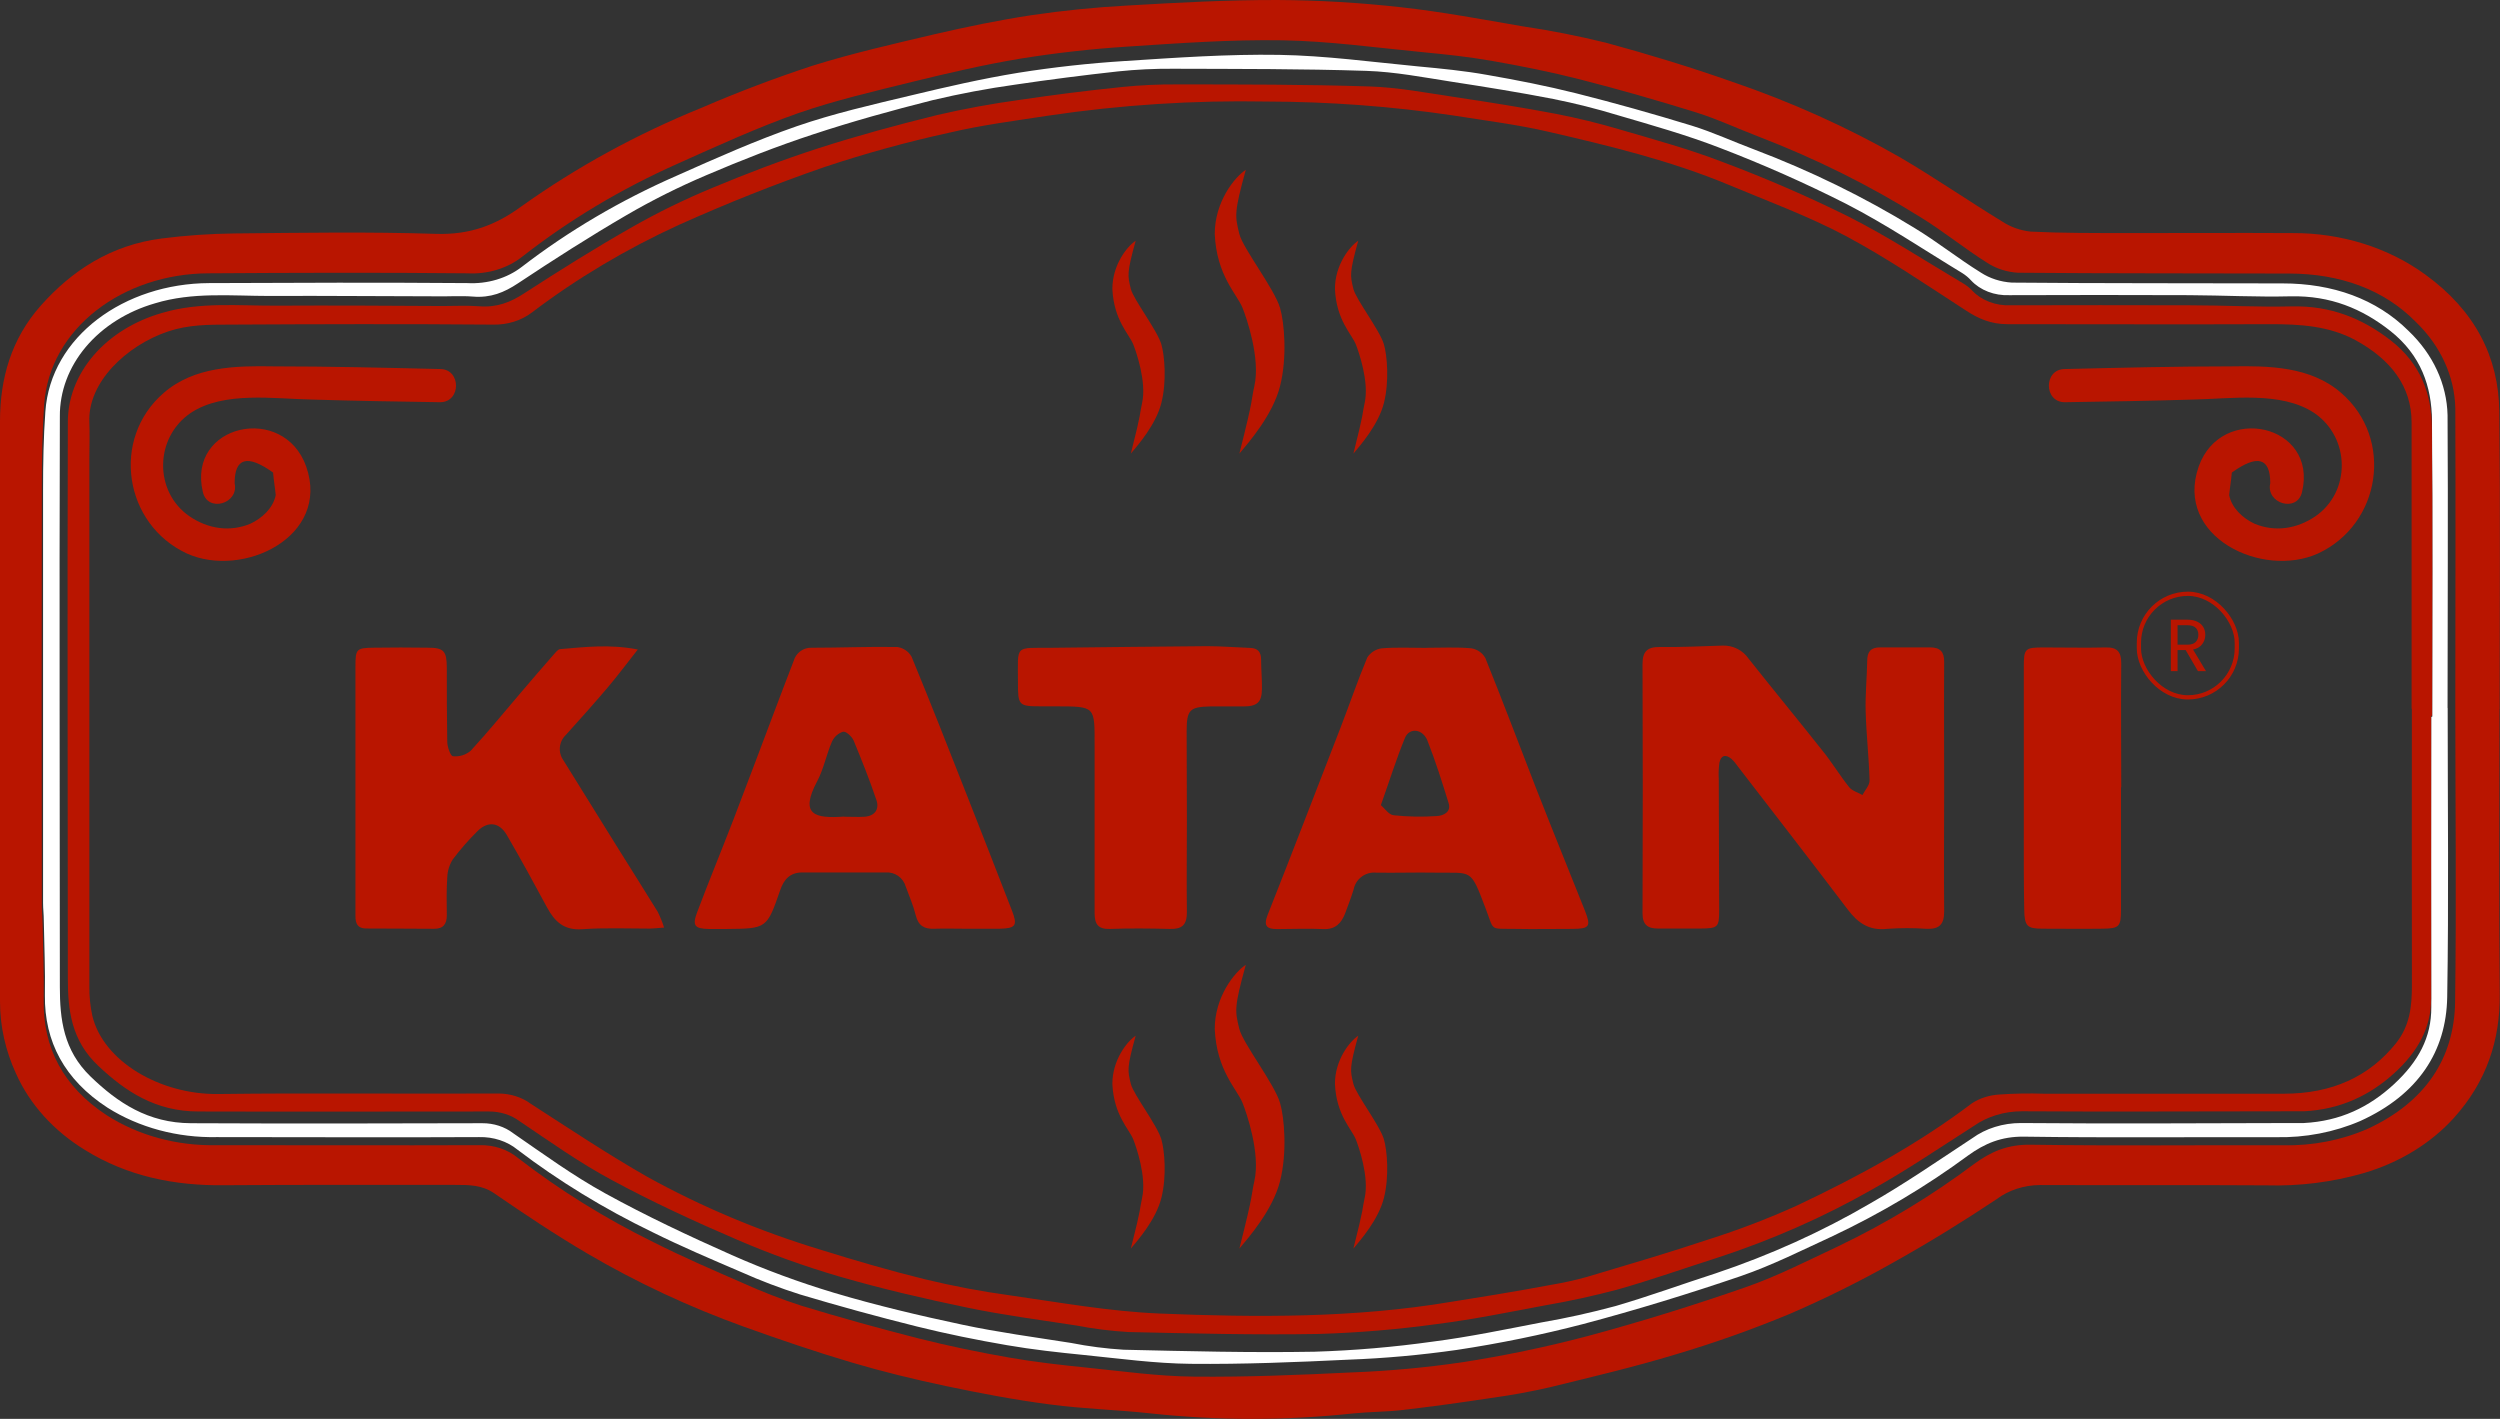 <svg width="1762" height="1000" viewBox="0 0 1762 1000" fill="none" xmlns="http://www.w3.org/2000/svg">
<rect x="0" y="0" width="1762" height="1000" fill="#333333" stroke="none"/>
<path d="M1761.62 500.017C1761.62 566.922 1761.21 633.796 1761.8 700.701C1762.14 732.981 1752.63 762.121 1729.65 787.742C1713.32 805.822 1691.16 819.403 1665.91 826.807C1643.84 833.184 1620.61 836.105 1597.33 835.432C1544.2 835.083 1491.04 835.432 1437.92 835.21C1426.62 835.259 1415.72 838.793 1407.22 845.166C1383.83 860.767 1359.68 875.67 1334.82 889.558C1311.18 902.947 1286.65 915.133 1261.35 926.055C1235.24 936.916 1208.41 946.445 1181 954.593C1151.88 963.44 1122.03 970.447 1092.21 977.772C1078.49 980.917 1064.59 983.447 1050.56 985.351C1029.91 988.521 1009.2 991.343 988.406 993.785C976.901 995.117 965.174 995.022 953.594 996.195C906.34 1001.27 858.533 1001.27 811.279 996.195C787.639 993.595 763.63 993.024 740.065 989.853C715.538 986.682 691.233 982.053 667.113 976.979C644.584 972.223 622.128 966.769 600.191 960.269C574.628 952.691 549.435 944.097 524.464 935.124C485.738 921.185 448.764 903.91 414.111 883.566C391.434 870.28 369.718 855.757 348.299 841.012C339.716 835.115 330.504 835.115 320.849 835.115C266.764 835.115 212.642 834.956 158.519 835.336C122.783 835.876 89.489 828.9 59.893 810.509C37.915 797.088 21.034 778.417 11.357 756.826C3.86 740.605 0.007 723.317 0 705.87C0 569.586 0 433.301 0 297.017C0 267.084 7.695 238.927 29.077 215.018C50.46 191.11 77.761 172.656 114.163 168.058C131.082 165.903 148.15 164.727 165.252 164.538C212.568 164.063 259.92 163.302 307.161 164.824C331.503 165.616 349.704 158.482 367.498 145.45C406.31 117.766 449.043 94.392 494.684 75.881C520.068 64.91 546.083 55.046 572.63 46.328C600.709 37.545 629.786 30.949 658.678 24.132C681.319 18.9 704.218 14.144 727.302 10.656C749.576 7.376 772.039 5.121 794.594 3.902C829.776 1.841 864.883 -0.062 900.286 0.002C929.421 0.165 958.517 1.87 987.407 5.107C1016.15 8.278 1044.53 13.636 1072.94 18.519C1092.9 21.478 1112.66 25.374 1132.13 30.188C1161.91 38.274 1191.32 47.248 1220.32 57.458C1262.09 71.669 1302 89.621 1339.37 111.014C1363.89 125.378 1387.05 141.423 1411.28 156.199C1417.07 160.021 1423.94 162.451 1431.19 163.238C1453.38 164.348 1475.88 164.221 1498.22 164.285C1537.4 164.285 1576.61 164.063 1615.82 164.285C1650.16 164.119 1683.42 174.54 1709.53 193.647C1744.42 219.014 1761.1 251.642 1761.51 290.073C1762.25 360.023 1761.73 429.972 1761.73 499.922L1761.62 500.017ZM1730.51 498.241C1730.51 428.006 1730.8 357.803 1730.51 287.6C1729.95 265.247 1720.15 243.791 1702.83 227.068C1680.23 203.92 1649.16 192.918 1613.64 192.791C1549.83 192.569 1485.98 192.791 1422.16 192.22C1414.26 191.718 1406.7 189.25 1400.41 185.117C1384.28 174.97 1369.67 162.921 1353.43 152.996C1317.92 130.806 1279.82 111.838 1239.74 96.396C1224.95 90.784 1210.74 84.03 1195.65 79.305C1168.68 70.902 1141.45 63.102 1113.96 56.063C1093.36 50.767 1072.31 46.55 1051.07 42.84C1034.98 40.018 1018.56 38.274 1002.2 36.72C969.465 33.549 936.688 28.952 903.875 28.413C867.435 27.81 830.848 30.442 794.409 32.852C769.251 34.472 744.217 37.288 719.422 41.286C693.823 45.535 668.519 51.433 643.4 57.585C616.172 64.307 588.612 70.712 562.494 79.781C533.343 90.054 505.412 102.928 477.408 115.453C437.798 133.094 401.048 155.096 368.09 180.9C362.91 184.989 356.818 188.136 350.18 190.153C343.542 192.169 336.497 193.012 329.469 192.632C268.577 192.03 207.647 192.22 146.755 192.632C87.269 192.918 34.996 230.873 31.112 285.063C29.78 303.835 29.484 322.67 29.484 341.441C29.336 440.542 29.336 539.631 29.484 638.711C29.484 642.865 29.928 647.018 30.002 651.172C30.335 669.151 31.075 687.13 30.779 705.077C30.261 738.308 44.504 765.894 75.172 785.998C97.415 800.261 124.608 807.699 152.378 807.116C214.269 807.116 276.123 807.338 338.014 807.116C343.004 806.99 347.973 807.725 352.624 809.278C357.276 810.83 361.517 813.168 365.094 816.153C394.352 838.786 426.349 858.674 460.538 875.48C481.07 885.849 502.416 895.076 523.65 904.335C537.043 910.412 550.869 915.761 565.046 920.348C592.348 928.655 619.909 936.339 647.728 943.4C668.704 948.695 690.049 953.103 711.469 956.844C729.522 960.015 747.834 962.045 766.146 963.915C791.154 966.484 816.273 970.004 841.392 970.257C878.386 970.638 915.713 969.084 952.818 967.277C978.624 966.299 1004.34 963.948 1029.8 960.237C1059.95 955.604 1089.73 949.398 1118.99 941.656C1156.65 931.509 1193.87 919.935 1230.46 907.188C1253.06 899.293 1274.26 888.354 1295.75 878.302C1329.87 861.882 1361.91 842.467 1391.34 820.37C1403.03 811.809 1414.72 806.545 1431.22 806.799C1490.41 807.687 1549.83 807.021 1609.09 807.179C1629.88 807.646 1650.48 803.623 1668.98 795.479C1709.94 776.453 1729.69 745.379 1730.36 706.472C1731.32 637.03 1730.51 567.62 1730.51 498.241Z" fill="#B91500"/>
<path d="M1725.12 498.97C1725.12 566.928 1725.93 634.917 1724.79 702.844C1724.12 740.954 1704.44 771.454 1663.65 790.027C1645.22 798.005 1624.7 801.946 1603.99 801.488C1545.02 801.333 1485.88 801.985 1426.8 801.116C1410.37 800.867 1398.72 806.023 1387.08 814.409C1357.73 836.057 1325.79 855.074 1291.78 871.155C1270.37 881 1249.25 891.716 1226.74 899.45C1190.29 911.873 1153.22 923.272 1115.7 933.211C1086.55 940.795 1056.88 946.873 1026.86 951.412C1001.49 955.047 975.875 957.35 950.168 958.307C913.316 960.078 876.17 961.6 839.171 961.227C814.149 960.978 789.127 957.531 764.215 955.015C745.789 953.182 727.732 951.195 709.749 948.089C688.412 944.424 667.148 940.106 646.254 934.92C618.59 928.024 591.136 920.498 563.89 912.339C549.768 907.846 535.995 902.607 522.654 896.654C501.501 887.585 480.238 878.547 459.785 868.39C425.727 851.929 393.854 832.448 364.708 810.278C361.145 807.355 356.921 805.065 352.287 803.544C347.653 802.023 342.704 801.303 337.733 801.426C276.081 801.737 214.465 801.426 152.812 801.426C125.136 802.005 98.034 794.719 75.867 780.741C45.464 761.049 31.276 734.152 31.645 701.477C31.94 683.897 31.203 666.287 30.871 648.676C30.871 644.607 30.355 640.539 30.355 636.47C30.355 539.419 30.355 442.359 30.355 345.288C30.355 326.901 30.65 308.451 31.976 290.064C35.662 236.984 87.917 199.806 147.358 199.526C208.016 199.247 268.71 199.06 329.368 199.526C336.369 199.899 343.387 199.072 349.999 197.097C356.611 195.122 362.68 192.039 367.841 188.034C400.671 162.758 437.28 141.207 476.737 123.927C504.597 111.504 532.419 99.08 561.495 88.986C587.512 79.978 614.967 73.704 642.089 67.244C667.111 61.218 692.318 55.441 717.819 51.279C742.518 47.363 767.456 44.605 792.517 43.018C828.816 40.657 865.262 38.079 901.56 38.669C934.248 39.197 966.898 43.701 999.512 46.807C1015.8 48.329 1032.16 49.913 1048.19 52.801C1069.2 56.466 1090.17 60.566 1110.84 65.753C1138.22 72.648 1165.34 80.289 1192.21 88.52C1207.24 93.148 1221.43 99.763 1236.13 105.261C1276.06 120.386 1314.01 138.966 1349.38 160.702C1365.56 170.517 1380.11 182.226 1396.18 192.165C1402.47 196.252 1410.04 198.693 1417.96 199.184C1481.53 199.775 1545.13 199.526 1608.7 199.743C1644.08 199.743 1674.85 210.645 1697.55 233.225C1714.79 249.64 1724.54 270.692 1725.04 292.611C1725.49 361.377 1725.04 430.142 1725.04 498.939L1725.12 498.97ZM1713.55 505.182H1714.25C1714.25 435.578 1714.61 365.973 1714.06 296.4C1713.84 272.516 1706.4 250.339 1684.58 233.132C1664.83 217.603 1642.57 208.285 1614.56 208.844C1590.72 209.434 1566.84 208.161 1542.96 208.036C1500.73 207.871 1458.48 207.871 1416.23 208.036C1411.06 208.26 1405.9 207.429 1401.19 205.612C1396.48 203.795 1392.36 201.046 1389.18 197.6C1387.42 195.658 1385.35 193.933 1383.02 192.476C1355.9 176.045 1329.66 158.31 1301.25 143.712C1272.39 129.077 1242.55 115.855 1211.89 104.112C1188.6 95.104 1164.24 88.24 1140.06 81.159C1125.24 76.637 1110.11 72.831 1094.77 69.76C1071 65.132 1046.87 61.25 1023.02 57.585C1003.12 54.479 983.113 50.596 963.029 49.944C917.591 48.453 872.042 48.608 826.678 48.453C813.77 48.359 800.869 48.981 788.058 50.317C763.847 52.988 739.672 56.063 715.645 59.635C695.925 62.389 676.401 66.06 657.162 70.629C628.86 77.773 600.742 85.569 573.251 94.638C547.455 103.118 522.506 112.932 497.926 123.431C478.411 131.719 459.597 141.132 441.617 151.601C415.416 166.852 390.025 183.127 365.04 199.712C355.348 206.142 345.84 210.055 333.348 209.03C324.724 208.347 315.991 209.03 307.294 208.844C268.305 208.844 229.279 208.378 190.29 208.595C163.131 208.595 135.824 205.676 109.217 213.782C89.559 219.472 72.516 230.218 60.489 244.505C48.463 258.793 42.06 275.901 42.184 293.419C41.742 427.471 42.184 561.523 42.184 695.545C42.184 718.28 44.69 740.239 63.816 758.72C82.942 777.2 104.353 791.518 134.608 791.643C203.041 791.953 271.474 791.86 339.907 791.643C347.945 791.591 355.71 794.098 361.65 798.662C382.839 813.26 403.66 828.479 426.508 841.058C455.216 856.867 485.471 871.124 515.726 884.541C539.013 894.849 563.138 903.754 587.918 911.19C617.399 919.98 647.838 927.186 678.241 933.646C703.484 939.019 729.28 942.467 754.892 946.505C767.08 948.923 779.476 950.522 791.964 951.288C836.776 952.313 881.661 953.493 926.472 952.686C954.485 951.824 982.403 949.438 1010.05 945.542C1035.85 942.218 1061.02 936.938 1086.37 932.062C1103.93 929.018 1121.29 925.182 1138.37 920.57C1162.32 913.613 1185.65 905.04 1209.27 897.431C1247.56 884.575 1283.99 868.101 1317.87 848.326C1342.86 834.101 1366.22 817.857 1390.03 802.234C1399.55 795.303 1411.72 791.499 1424.3 791.518C1488.49 792.046 1552.73 791.674 1616.96 791.518C1619.24 791.518 1621.49 791.518 1623.74 791.518C1649.53 790.183 1669.84 780.244 1687.2 764.217C1704.55 748.19 1713.66 731.201 1713.58 709.925C1713.44 641.76 1713.42 573.564 1713.55 505.337V505.182Z" fill="white"/>
<path d="M1713.46 504.416C1713.46 570.958 1713.46 637.409 1713.46 703.77C1713.46 724.488 1703.99 741.426 1687.17 756.64C1670.35 771.854 1649.71 781.926 1623.93 783.227C1621.69 783.227 1619.45 783.227 1617.17 783.227C1553.16 783.227 1489.14 783.65 1425.17 783.227C1412.63 783.208 1400.5 786.913 1391.01 793.662C1367.29 808.785 1344.01 824.694 1319.11 838.547C1285.38 857.755 1249.12 873.756 1211.02 886.246C1187.48 893.747 1164.23 902.004 1140.36 908.779C1123.36 913.31 1106.07 917.086 1088.58 920.091C1063.31 924.84 1038.08 929.982 1012.52 933.218C984.966 937.012 957.144 939.336 929.226 940.175C884.568 940.961 839.836 939.812 795.178 938.814C782.732 938.068 770.378 936.511 758.232 934.156C732.707 930.224 707 926.867 681.842 921.634C651.544 915.343 621.319 908.325 591.828 899.766C567.084 892.539 542.992 883.877 519.736 873.845C489.4 860.839 459.432 846.956 430.823 831.5C408.053 819.25 387.303 804.429 366.186 790.214C360.266 785.769 352.528 783.328 344.518 783.378C276.318 783.378 208.119 783.59 139.919 783.378C109.621 783.378 88.504 769.283 69.37 751.317C50.236 733.35 47.848 711.997 47.812 689.796C47.812 559.283 47.371 428.74 47.812 298.196C47.637 281.13 53.973 264.45 65.926 250.508C77.879 236.567 94.846 226.068 114.432 220.494C141.021 212.599 168.235 215.594 195.228 215.443C234.084 215.231 272.976 215.443 311.832 215.684C320.499 215.684 329.203 215.201 337.797 215.866C350.247 216.834 359.832 213.023 369.381 206.792C394.281 190.641 419.585 174.791 445.697 159.941C463.615 149.745 482.365 140.579 501.814 132.507C526.309 122.284 551.32 112.726 576.881 104.469C604.278 95.637 632.3 88.045 660.505 81.088C679.679 76.638 699.136 73.064 718.788 70.381C742.734 66.782 766.825 63.787 790.954 61.307C803.721 60.007 816.579 59.401 829.443 59.492C874.762 59.492 920.155 59.492 965.327 60.944C985.343 61.579 1005.28 65.421 1025.12 68.385C1049.03 71.954 1072.86 75.735 1096.62 80.241C1111.97 83.227 1127.1 86.933 1141.94 91.342C1166.03 98.389 1190.42 105.074 1213.52 113.966C1244.08 125.402 1273.82 138.278 1302.58 152.53C1330.89 166.837 1357.04 184.017 1384.07 200.017C1386.39 201.436 1388.45 203.116 1390.21 205.008C1393.37 208.363 1397.48 211.04 1402.17 212.809C1406.87 214.578 1412.01 215.388 1417.16 215.17C1459.25 215.049 1501.35 215.049 1543.46 215.17C1567.26 215.17 1591.21 216.531 1614.82 215.957C1642.73 215.261 1664.91 224.456 1684.6 239.609C1706.34 256.366 1713.76 277.962 1713.98 301.221C1714.53 368.973 1714.16 436.755 1714.16 504.537L1713.46 504.416ZM1699.88 499.546H1699.69C1699.69 432.299 1699.69 365.051 1699.69 297.803C1699.69 272.396 1685.22 253.462 1660.07 239.7C1641.7 229.779 1621.25 228.418 1600.06 228.479C1538.32 228.721 1476.55 228.479 1414.81 228.479C1403.13 228.479 1394.25 224.547 1385.43 218.739C1357.7 200.773 1330.34 182.081 1300.96 166.353C1274.74 152.409 1245.87 141.762 1217.85 130.057C1177.67 113.331 1134.6 102.835 1091.52 92.915C1069.48 87.773 1046.53 84.93 1023.9 81.33C980.584 74.918 936.663 71.649 892.647 71.561C841.227 70.6 789.82 73.913 739.208 81.451C715.703 85.081 691.905 88.106 668.915 93.55C639.227 100.055 610.059 108.076 581.582 117.565C546.472 129.664 512.06 143.426 478.75 158.368C441.315 175.506 406.487 196.25 375 220.161C371.28 223.04 366.905 225.284 362.127 226.763C357.35 228.243 352.263 228.929 347.162 228.781C285.39 228.267 223.654 228.448 161.881 228.781C147.191 228.781 132.758 228.781 118.398 233.621C89.018 243.572 61.731 269.523 62.979 297.501C63.31 305.97 62.979 314.439 62.979 322.908C62.979 447.079 62.979 571.25 62.979 695.422C62.902 702.286 63.603 709.141 65.073 715.898C72.601 747.808 112.596 771.582 153.838 771.068C219.761 770.221 285.683 771.068 351.643 770.705C359.953 770.81 367.937 773.388 374.119 777.964C401.149 795.386 427.885 813.261 456.127 829.383C494.2 850.458 535.195 867.71 578.24 880.771C602.515 888.363 627.011 895.501 651.691 901.581C671.334 906.359 691.314 910.146 711.517 912.923C746.626 917.914 781.773 924.296 817.176 925.778C885.853 928.591 954.75 928.984 1022.84 917.52C1033.45 915.736 1044.14 914.133 1054.75 912.348C1067.61 910.171 1080.46 907.993 1093.17 905.573C1101.62 904.155 1109.96 902.317 1118.14 900.068C1147.05 891.448 1176.02 882.979 1204.48 873.451C1225.68 866.71 1246.31 858.808 1266.22 849.799C1310.29 829.02 1352.42 805.942 1389.99 777.48C1395.43 773.992 1401.99 771.89 1408.86 771.431C1419.43 770.694 1430.04 770.502 1440.63 770.856H1609.57C1643.72 770.856 1669.83 758.757 1688.64 735.347C1698.74 722.674 1699.91 708.7 1699.91 694.272C1699.82 629.323 1699.8 564.455 1699.88 499.667V499.546Z" fill="#B91500"/>
<path d="M1370.25 555.035C1370.25 584.175 1369.98 613.385 1370.25 642.422C1370.25 651.586 1366.82 654.882 1358.1 654.641C1348.81 653.989 1339.49 653.989 1330.2 654.641C1317.46 656.117 1309.43 650.557 1302.19 640.912C1276.69 607.206 1250.7 573.81 1224.93 540.31C1223.6 538.307 1222.04 536.464 1220.29 534.818C1216.17 531.386 1212.81 532.381 1211.81 537.667C1211.3 541.535 1211.16 545.443 1211.4 549.337C1211.4 579.954 1211.64 610.604 1211.68 641.221C1211.68 653.646 1210.92 654.332 1198.29 654.435C1188.37 654.435 1178.45 654.435 1168.53 654.435C1161.32 654.435 1157.65 651.792 1157.65 643.726C1157.88 585.171 1157.88 526.615 1157.65 468.059C1157.65 459.032 1161.08 455.909 1169.91 456.012C1184.6 456.218 1199.29 455.463 1214.01 455.017C1217.61 454.874 1221.19 455.647 1224.42 457.261C1227.64 458.875 1230.4 461.28 1232.44 464.25C1249.6 485.908 1267.11 507.154 1284.24 528.777C1291.1 537.187 1296.59 546.42 1303.32 554.829C1305.45 557.438 1309.5 558.536 1312.66 560.321C1314.41 556.888 1317.77 553.456 1317.67 550.024C1317.22 533.857 1315.37 517.725 1314.92 501.559C1314.58 489.615 1315.81 477.533 1316.02 465.657C1316.02 459.41 1318.53 456.218 1325.12 456.287C1336.82 456.287 1348.56 456.287 1360.26 456.287C1367.64 456.287 1370.29 459.547 1370.25 466.584C1370.05 495.999 1370.25 525.448 1370.25 554.863V555.035Z" fill="#B91500"/>
<path d="M468.058 653.749C463.733 654.058 460.884 654.436 458.001 654.47C442.075 654.47 426.115 653.783 410.258 654.916C397.524 655.809 390.933 649.527 385.545 639.539C376.312 622.378 366.941 605.216 357.159 588.466C351.908 579.405 343.67 578.512 336.359 585.961C330.178 592.087 324.443 598.648 319.198 605.593C316.804 609.325 315.442 613.624 315.25 618.053C314.633 627.011 314.77 636.038 314.907 645.065C314.907 651.415 312.333 654.642 305.915 654.607C289.988 654.607 274.062 654.367 258.136 654.401C252.027 654.401 250.517 650.969 250.517 645.683C250.517 631.954 250.517 618.224 250.517 604.255C250.517 559.497 250.517 514.74 250.517 469.982C250.517 457.248 251.134 456.664 263.628 456.493C276.122 456.321 288.89 456.287 301.384 456.493C312.779 456.493 314.839 458.724 314.907 470.462C314.907 487.899 314.907 505.301 315.216 522.703C315.216 526.41 317.55 533 319.301 533C321.54 533.232 323.803 533.004 325.951 532.332C328.099 531.659 330.088 530.555 331.794 529.087C343.979 515.872 355.34 501.868 367.044 488.208C374.824 479.055 382.662 469.97 390.556 460.955C391.723 459.651 393.164 457.797 394.606 457.523C412.077 456.047 429.547 453.884 449.523 457.763C441.801 467.545 435.485 476.057 428.621 484.157C418.941 495.587 408.953 506.777 398.896 517.897C396.463 520.173 394.941 523.256 394.612 526.571C394.284 529.887 395.172 533.208 397.112 535.917C409.743 556.282 422.385 576.636 435.039 596.978C444.547 612.252 454.191 627.389 463.596 642.697C465.36 646.263 466.851 649.958 468.058 653.749Z" fill="#B91500"/>
<path d="M1005.26 456.562C1015.76 456.562 1026.33 455.979 1036.8 456.905C1038.89 457.199 1040.89 457.971 1042.63 459.162C1044.38 460.352 1045.82 461.929 1046.86 463.77C1059.21 494.352 1070.88 525.278 1082.79 555.997C1094.05 584.726 1105.69 613.317 1117.12 642.011C1121.44 652.926 1120.24 654.574 1108.54 654.677C1094.81 654.677 1080.87 654.951 1067.04 654.677C1049.43 654.402 1053.31 656.427 1046.93 639.918C1036.15 611.532 1037.76 615.479 1011.33 615.033C997.604 614.793 983.669 615.273 969.837 615.033C966.211 614.701 962.59 615.724 959.674 617.904C956.759 620.085 954.754 623.268 954.048 626.84C952.297 632.572 950.135 638.167 948.041 643.762C945.398 650.626 941.176 655.226 932.664 654.814C921.887 654.299 911.041 654.814 900.229 654.814C893.364 654.814 890.241 653.063 893.364 644.997C910.8 601.029 927.687 556.889 944.849 512.749C951.199 496.343 956.862 479.662 963.658 463.427C964.784 461.647 966.292 460.141 968.073 459.019C969.855 457.897 971.864 457.186 973.955 456.94C984.252 456.082 994.927 456.631 1005.43 456.631L1005.26 456.562ZM973.235 567.461C975.809 569.589 978.829 574.326 982.296 574.6C992.408 575.676 1002.6 575.859 1012.74 575.149C1017.37 574.875 1023.04 572.335 1020.94 565.916C1016.38 551.089 1011.68 536.261 1006.01 521.845C1002.58 513.539 993.245 512.681 990.19 520.129C984.184 534.751 979.447 549.922 973.235 567.461Z" fill="#B91500"/>
<path d="M681.033 654.573C673.516 654.573 665.999 654.333 658.482 654.573C651.617 654.882 647.293 652.583 645.474 645.272C643.654 637.961 640.771 631.542 638.369 624.884C637.512 621.824 635.621 619.155 633.017 617.334C630.413 615.513 627.258 614.651 624.09 614.896C604.572 614.896 585.042 614.896 565.5 614.896C556.713 614.896 552.457 619.941 549.917 627.286C540.478 654.47 540.513 654.47 512.162 654.745C507.974 654.745 503.752 654.745 499.565 654.745C489.508 654.539 487.758 652.411 491.43 642.732C499.668 620.868 508.592 599.278 516.967 577.517C526.543 552.667 535.845 527.714 545.284 502.795C549.986 490.439 554.585 478.083 559.391 465.795C560.157 463.034 561.836 460.613 564.156 458.93C566.475 457.247 569.296 456.4 572.159 456.528C592.272 456.528 612.352 455.669 632.431 456.013C634.522 456.306 636.517 457.079 638.262 458.269C640.006 459.46 641.452 461.037 642.487 462.877C655.874 495.244 668.642 527.886 681.479 560.493C692.119 587.517 702.679 614.552 713.159 641.599C717.347 652.377 715.974 654.264 704.544 654.573H700.94H681.033ZM595.053 575.63C599.858 575.63 604.663 575.939 609.434 575.63C616.711 575.046 619.903 570.309 617.672 563.788C612.901 549.681 607.375 535.78 601.677 522.016C600.51 519.202 596.391 515.358 594.229 515.701C592.482 516.253 590.874 517.173 589.512 518.399C588.151 519.624 587.067 521.127 586.334 522.806C582.422 531.799 580.602 541.821 576.037 550.436C563.303 574.394 574.218 577.003 595.053 575.527V575.63Z" fill="#B91500"/>
<path d="M836.516 578.204C836.516 599.828 836.241 621.486 836.516 643.11C836.516 651.828 833.083 654.917 824.743 654.711C810.602 654.368 796.46 654.196 782.353 654.711C773.807 654.986 771.473 651.279 771.473 643.384C771.473 604.324 771.473 565.299 771.473 526.239C771.473 497.373 772.503 497.922 743.396 497.819C740.41 497.819 737.39 497.819 734.404 497.819C717.723 497.819 717.448 497.476 717.448 480.383C717.448 454.022 714.839 456.803 740.925 456.562C777.548 456.219 814.171 455.636 850.76 455.43C861.057 455.43 871.148 456.288 881.376 456.665C886.662 456.871 888.756 459.72 888.824 464.731C888.824 471.596 889.511 478.461 889.408 485.325C889.408 495.039 885.976 497.922 876.262 497.888C868.436 497.888 860.611 497.888 852.819 497.888C838.438 498.231 836.413 500.393 836.344 515.049C836.436 536.147 836.493 557.198 836.516 578.204Z" fill="#B91500"/>
<path d="M1494.88 554.829C1494.88 583.661 1494.88 612.458 1494.88 641.289C1494.88 653.131 1493.61 654.367 1482.07 654.538C1467.97 654.744 1453.86 654.538 1439.75 654.538C1428.67 654.538 1426.88 652.822 1426.68 641.221C1426.33 623.27 1426.37 605.284 1426.37 587.333C1426.37 548.433 1426.37 509.442 1426.37 470.359C1426.37 456.904 1427.09 456.321 1440.78 456.321C1455.2 456.321 1469.58 456.664 1483.96 456.321C1492.17 456.081 1495.12 459.376 1495.05 467.476C1494.77 496.582 1495.05 525.826 1495.05 554.795L1494.88 554.829Z" fill="#B91500"/>
<g clip-path="url(#clip0_640_22)">
<path d="M1455.26 283.48C1485.16 283.012 1515.52 282.544 1545.42 281.609C1572.05 281.141 1607.56 275.529 1630.92 290.962C1656.61 308.266 1657.08 346.616 1631.85 363.92C1618.77 372.806 1603.35 375.144 1588.87 369.064C1580.93 365.323 1572.99 358.308 1571.12 348.954C1571.59 343.81 1572.52 338.665 1572.99 333.053C1591.21 319.958 1600.08 322.764 1600.08 340.536C1596.81 355.034 1619.24 361.581 1622.51 346.616C1633.72 298.913 1565.51 283.947 1549.63 328.844C1532.34 378.418 1594.48 407.881 1633.72 390.11C1678.1 369.532 1687.44 309.202 1650.07 276.932C1628.58 258.225 1599.15 257.757 1572.52 258.225C1533.74 258.225 1494.5 259.16 1455.26 260.096C1440.31 260.096 1440.31 283.48 1455.26 283.48Z" fill="#B91500"/>
</g>
<g clip-path="url(#clip1_640_22)">
<path d="M310.188 283.48C280.289 283.012 249.923 282.544 220.024 281.609C193.395 281.141 157.89 275.529 134.531 290.962C108.837 308.266 108.369 346.616 133.597 363.92C146.678 372.806 162.094 375.144 176.577 369.064C184.519 365.323 192.461 358.308 194.329 348.954C193.862 343.81 192.928 338.665 192.461 333.053C174.241 319.958 165.364 322.764 165.364 340.536C168.635 355.034 146.21 361.581 142.94 346.616C131.728 298.913 199.935 283.947 215.819 328.844C233.105 378.418 170.971 407.881 131.728 390.11C87.347 369.532 78.003 309.202 115.377 276.932C136.867 258.225 166.299 257.757 192.928 258.225C231.703 258.225 270.946 259.16 310.188 260.096C325.138 260.096 325.138 283.48 310.188 283.48Z" fill="#B91500"/>
</g>
<path d="M940.86 203.652C940.86 186.671 951.238 173.652 957.275 169.689C951.069 192.257 951.504 194.018 953.856 203.558L953.879 203.652C955.722 211.126 972.45 232.668 975.388 242.708C977.652 250.444 979.242 268.746 975.388 284.029C971.534 299.312 958.785 313.84 953.879 319.689C961.803 288.557 959.886 292.52 961.803 284.029C965.128 269.312 957.611 247.803 955.577 242.708C952.639 235.35 941.884 225.727 940.86 203.652Z" fill="#B91500"/>
<path d="M940.86 763.962C940.86 746.981 951.238 733.962 957.275 730C951.069 752.568 951.504 754.328 953.856 763.868L953.879 763.962C955.722 771.437 972.45 792.979 975.388 803.019C977.652 810.755 979.242 829.057 975.388 844.34C971.534 859.623 958.785 874.151 953.879 880C961.803 848.868 959.886 852.83 961.803 844.34C965.128 829.623 957.611 808.113 955.577 803.019C952.639 795.66 941.884 786.038 940.86 763.962Z" fill="#B91500"/>
<path d="M856.146 164.972C856.147 142.331 869.983 124.972 878.033 119.689C869.759 149.779 870.338 152.127 873.474 164.847L873.505 164.972C875.962 174.938 898.266 203.661 902.184 217.048C905.203 227.362 907.323 251.765 902.184 272.142C897.045 292.52 880.046 311.891 873.505 319.689C884.071 278.18 881.514 283.463 884.071 272.142C888.503 252.52 878.481 223.84 875.769 217.048C871.851 207.237 857.511 194.406 856.146 164.972Z" fill="#B91500"/>
<path d="M856.146 725.283C856.147 702.642 869.983 685.283 878.033 680C869.759 710.09 870.338 712.438 873.474 725.158L873.505 725.283C875.962 735.249 898.266 763.972 902.184 777.358C905.203 787.673 907.323 812.075 902.184 832.453C897.045 852.83 880.046 872.201 873.505 880C884.071 838.491 881.514 843.774 884.071 832.453C888.503 812.83 878.481 784.151 875.769 777.358C871.851 767.547 857.511 754.717 856.146 725.283Z" fill="#B91500"/>
<path d="M784 203.652C784.001 186.671 794.378 173.652 800.415 169.689C794.21 192.257 794.644 194.018 796.996 203.558L797.019 203.652C798.862 211.126 815.59 232.668 818.528 242.708C820.793 250.444 822.382 268.746 818.528 284.029C814.675 299.312 801.925 313.84 797.019 319.689C804.944 288.557 803.026 292.52 804.944 284.029C808.268 269.312 800.752 247.803 798.717 242.708C795.779 235.35 785.024 225.727 784 203.652Z" fill="#B91500"/>
<path d="M784 763.962C784.001 746.981 794.378 733.962 800.415 730C794.21 752.568 794.644 754.328 796.996 763.868L797.019 763.962C798.862 771.437 815.59 792.979 818.528 803.019C820.793 810.755 822.382 829.057 818.528 844.34C814.675 859.623 801.925 874.151 797.019 880C804.944 848.868 803.026 852.83 804.944 844.34C808.268 829.623 800.752 808.113 798.717 803.019C795.779 795.66 785.024 786.038 784 763.962Z" fill="#B91500"/>
<rect x="1507.5" y="418.5" width="69" height="73" rx="34.5" stroke="#B91500" stroke-width="3"/>
<path d="M1549.09 473L1540.46 458.18H1534.74V473H1530V436.756H1541.7C1544.44 436.756 1546.75 437.224 1548.62 438.16C1550.53 439.096 1551.95 440.361 1552.88 441.956C1553.82 443.551 1554.29 445.371 1554.29 447.416C1554.29 449.912 1553.56 452.113 1552.1 454.02C1550.68 455.927 1548.53 457.192 1545.66 457.816L1554.76 473H1549.09ZM1534.74 454.384H1541.7C1544.27 454.384 1546.19 453.76 1547.48 452.512C1548.76 451.229 1549.4 449.531 1549.4 447.416C1549.4 445.267 1548.76 443.603 1547.48 442.424C1546.23 441.245 1544.3 440.656 1541.7 440.656H1534.74V454.384Z" fill="#B91500"/>
<defs>
<clipPath id="clip0_640_22">
<rect width="229.382" height="137.497" fill="white" transform="translate(1444.05 257.757)"/>
</clipPath>
<clipPath id="clip1_640_22">
<rect width="229.382" height="137.497" fill="white" transform="matrix(-1 0 0 1 321.4 257.757)"/>
</clipPath>
</defs>
</svg>
